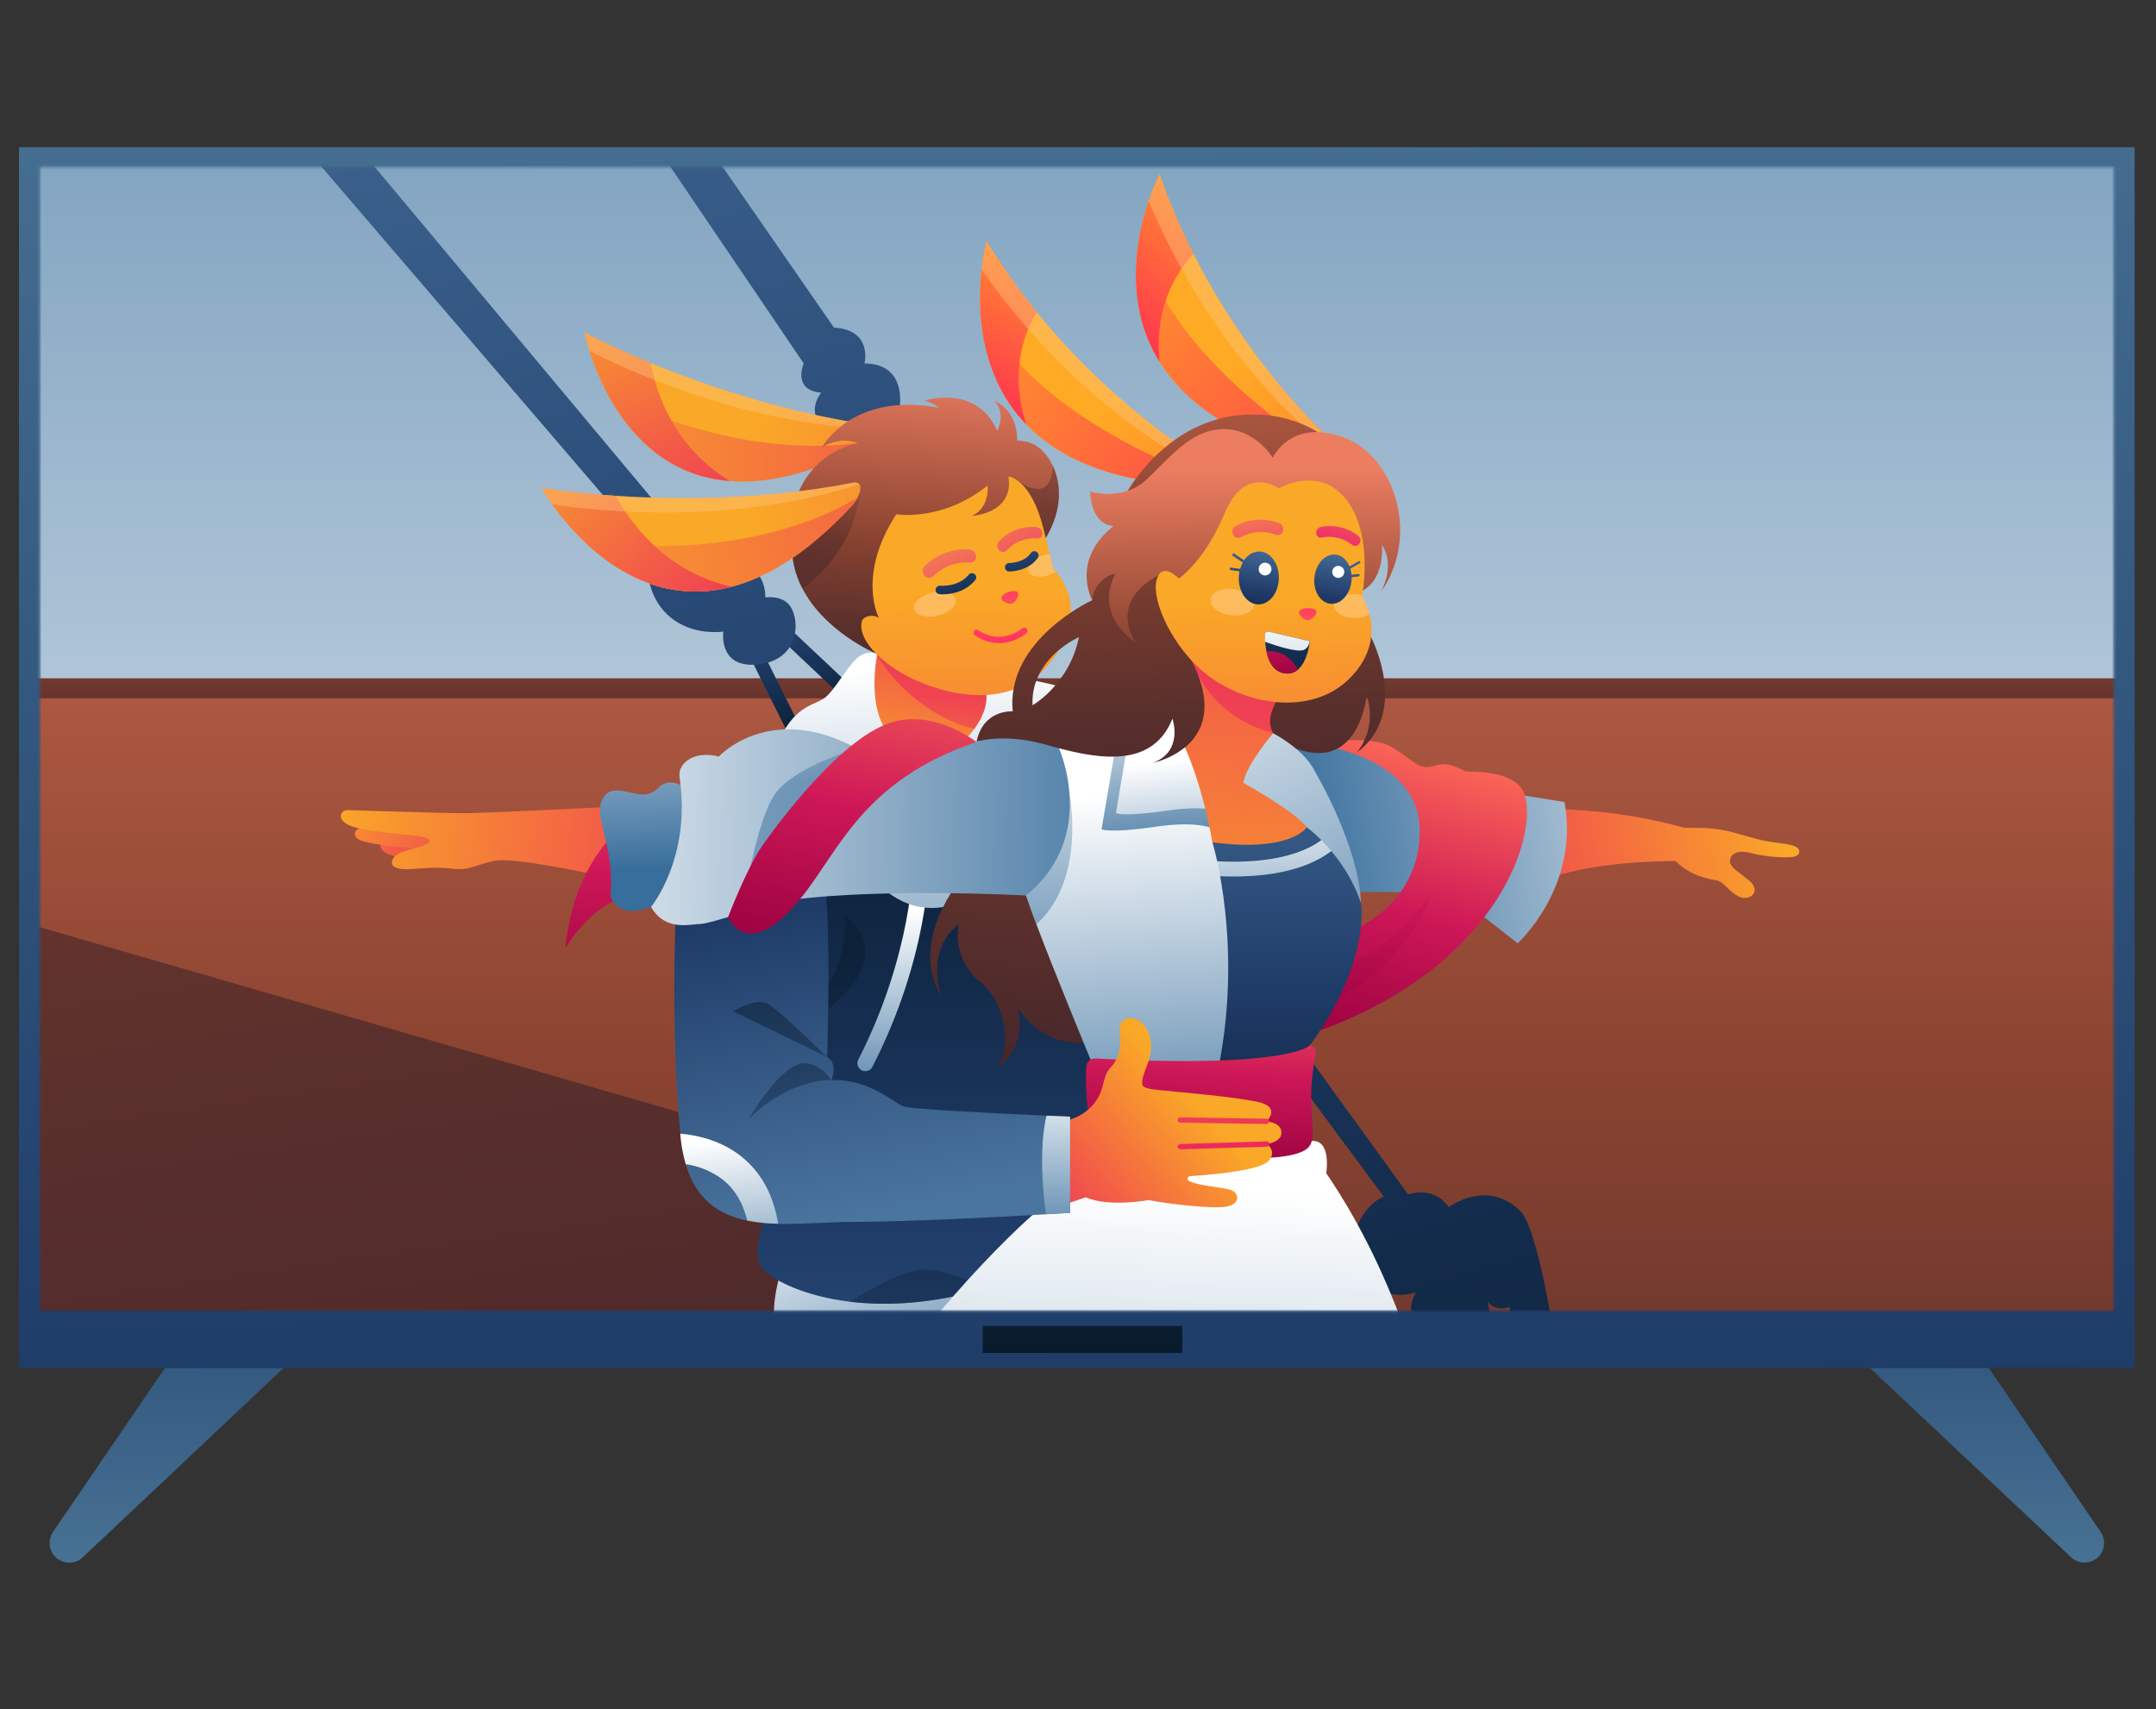 <svg width="908" height="720" viewBox="0 0 908 720" fill="none" xmlns="http://www.w3.org/2000/svg">
<rect x="0" y="0" width="908" height="720" fill="#333333" stroke="none"/>
<path d="M75.181 567.82L22.323 645.277C21.196 646.925 20.703 648.924 20.935 650.907C21.167 652.89 22.109 654.722 23.586 656.065C25.131 657.473 27.151 658.244 29.241 658.226C31.331 658.208 33.336 657.4 34.856 655.966L125.96 570.077L75.231 567.81L75.181 567.82Z" fill="url(#paint0_linear_16578_659)"/>
<path d="M831.829 567.82L884.687 645.277C885.809 646.916 886.304 648.903 886.081 650.877C885.858 652.85 884.933 654.678 883.473 656.025C881.929 657.433 879.909 658.205 877.819 658.186C875.729 658.168 873.723 657.36 872.203 655.926L781.02 570.077L831.749 567.81L831.829 567.82Z" fill="url(#paint1_linear_16578_659)"/>
<path d="M899 62H8V576.261H899V62Z" fill="url(#paint2_linear_16578_659)"/>
<mask id="mask0_16578_659" style="mask-type:luminance" maskUnits="userSpaceOnUse" x="16" y="70" width="875" height="483">
<path d="M890.227 70.421H16.793V552.128H890.227V70.421Z" fill="white"/>
</mask>
<g mask="url(#mask0_16578_659)">
<path d="M747.706 364.143C747.706 364.143 748.7 367.822 744.214 368.687C739.728 369.552 735.212 367.543 731.81 370.029L724.967 364.57V360.593L747.706 364.143Z" fill="url(#paint3_linear_16578_659)"/>
<path d="M727.68 364.51C727.68 364.51 729.53 363.118 735.638 364.113C741.745 365.107 759.918 367.961 756.059 360.662L751.215 356.953L728.734 354.965L723.373 359.936L727.68 364.51Z" fill="url(#paint4_linear_16578_659)"/>
<path d="M928.58 283.712H-12.682V698.78H928.58V283.712Z" fill="url(#paint5_linear_16578_659)"/>
<path d="M928.58 283.712H-12.682V294.142H928.58V283.712Z" fill="url(#paint6_linear_16578_659)"/>
<path d="M445.814 698.78H-12.682V382.03L434.455 511.461L445.814 698.78Z" fill="url(#paint7_linear_16578_659)"/>
<path d="M640.219 510.039C626.183 496.347 610.159 508.478 610.159 508.478C603.544 499.092 593.02 503.119 593.02 503.119L547.533 440.258L543.275 450.668L582.825 504.103C573.872 507.255 564.602 524.178 573.285 536.329C582.964 549.901 596.343 544.283 596.343 544.283C589.38 556.931 602.579 560.749 602.579 560.749L588.892 586.045L604.807 698.82H671.452C666.926 652.356 653.249 522.786 640.219 510.039ZM617.062 563.852C617.062 563.852 630.749 562.121 626.422 548.101C626.551 548.32 629.187 552.705 635.782 550.518L643.402 608.725L605.225 586.313L617.062 563.852Z" fill="url(#paint8_linear_16578_659)"/>
<path d="M928.58 4.727H-12.682V285.701H928.58V4.727Z" fill="url(#paint9_linear_16578_659)"/>
<path d="M318.738 269.587L313.557 272.167L337.383 319.978L342.564 317.398L318.738 269.587Z" fill="url(#paint10_linear_16578_659)"/>
<path d="M329.963 262.234L325.992 266.445L360.698 299.149L364.669 294.939L329.963 262.234Z" fill="url(#paint11_linear_16578_659)"/>
<path d="M318.562 279.944C302.359 281.196 304.636 266.023 304.636 266.023C304.636 266.023 291.785 268.121 281.957 259.689C269.563 249.08 272.726 230.456 272.726 230.456L108.074 38.354V10.812L274.189 209.556L314.404 238.093C322.949 241.881 322.302 251.645 322.302 251.645C322.302 251.645 330.439 250.303 333.483 256.478C337.382 264.512 334.776 278.701 318.562 279.944Z" fill="url(#paint12_linear_16578_659)"/>
<path d="M378.632 173.463L356.52 185.633C335.094 177.748 345.867 165.399 345.867 165.399C333.512 164.405 338.486 153.069 338.486 153.069L237.912 4.747H258.95L351.218 137.986C367.69 138.98 364.089 153.089 364.089 153.089C383.257 153.258 378.632 173.463 378.632 173.463Z" fill="url(#paint13_linear_16578_659)"/>
<path d="M307.372 202.616C322.542 203.799 341.282 199.921 364.359 187.801C365.529 187.181 366.618 186.42 367.601 185.534C369.491 183.813 370.585 181.884 370.108 180.562C369.849 179.866 369.113 179.349 367.84 179.17C330.26 173.85 296.461 162.147 274.09 152.94C256.722 145.781 246.238 140.133 246.238 140.133C246.77 142.698 247.434 145.233 248.228 147.73C251.48 158.12 259.169 176.952 274.786 189.66C284.036 197.26 295.427 201.789 307.372 202.616Z" fill="url(#paint14_linear_16578_659)"/>
<path d="M307.372 202.616C322.541 203.799 341.281 199.921 364.358 187.8C365.528 187.181 366.617 186.42 367.6 185.533C319.089 195.009 269.533 172.07 269.533 172.07L274.825 189.69C284.068 197.272 295.443 201.789 307.372 202.616Z" fill="url(#paint15_linear_16578_659)"/>
<path d="M307.372 202.615C281.908 187.223 275.542 161.61 274.09 152.969C256.722 145.81 246.238 140.162 246.238 140.162C246.77 142.727 247.434 145.263 248.228 147.759C253.261 163.738 268.748 199.632 307.372 202.615Z" fill="url(#paint16_linear_16578_659)"/>
<path opacity="0.4" d="M370.108 180.601C369.849 179.905 369.113 179.388 367.84 179.209C301.076 169.753 246.248 140.172 246.248 140.172C246.78 142.737 247.444 145.272 248.237 147.769C263.496 155.614 314.116 179.398 370.108 180.601Z" fill="#FDC982"/>
<path d="M438.385 229.751L437.251 230.496L368.835 275.241C368.835 275.241 347.459 266.242 338 247.986C334.936 242.222 333.398 235.77 333.534 229.244L334.876 218.535L336.279 207.428C338.424 202.18 341.832 197.542 346.202 193.927C350.571 190.312 355.766 187.832 361.325 186.707C361.325 186.707 354.472 183.276 346.117 188.487C346.117 188.487 358.759 164.832 395.463 171.772C393.698 170.264 391.574 169.237 389.296 168.789C389.296 168.789 411.18 161.53 419.973 181.397C419.973 181.397 424.091 173.999 418.54 168.749C418.839 168.859 428.487 172.289 428.378 185.653C430.26 185.574 432.139 185.873 433.904 186.532C435.669 187.192 437.284 188.198 438.653 189.491C440.668 191.449 442.295 193.77 443.448 196.332C447.178 204.376 447.685 216.477 438.385 229.751Z" fill="url(#paint17_linear_16578_659)"/>
<path opacity="0.5" d="M362.17 207.07C362.17 207.07 361.404 230.705 337.959 247.967C334.895 242.202 333.357 235.75 333.493 229.224L334.835 218.515L362.17 207.07Z" fill="url(#paint18_linear_16578_659)"/>
<path opacity="0.5" d="M438.385 229.751L437.251 230.496L427.234 201.621C427.234 201.621 442.573 214.249 443.448 196.312C447.178 204.375 447.685 216.476 438.385 229.751Z" fill="url(#paint19_linear_16578_659)"/>
<path d="M328.858 557.816C328.858 557.816 327.565 641.15 328.858 654.832L466.872 587.417L449.047 541.957L328.858 557.816Z" fill="url(#paint20_linear_16578_659)"/>
<path d="M328.787 535.711C328.787 535.711 323.286 553.331 327.633 560.42C331.98 567.51 372.733 573.008 406.383 568.892L424.477 526.325L328.787 535.711Z" fill="url(#paint21_linear_16578_659)"/>
<path d="M511.732 410.686L493.201 530.67L422.657 540.305C420.257 541.121 417.896 541.869 415.575 542.552C392.856 549.294 373.41 550.159 358.071 548.319C339.093 546.042 326.42 539.619 321.656 535.025C312.644 526.325 330.051 494.944 330.051 494.944L332.179 348.044L434.981 350.42L511.732 410.686Z" fill="url(#paint22_linear_16578_659)"/>
<path d="M364.428 451.195C363.898 451.199 363.376 451.072 362.906 450.827C362.515 450.627 362.168 450.352 361.884 450.018C361.6 449.684 361.385 449.297 361.251 448.879C361.117 448.462 361.067 448.022 361.103 447.585C361.14 447.148 361.262 446.723 361.464 446.333C384.292 401.817 384.551 363.715 384.551 363.327C384.553 362.442 384.906 361.594 385.532 360.968C386.159 360.342 387.007 359.989 387.893 359.986C388.332 359.986 388.766 360.073 389.172 360.241C389.577 360.409 389.946 360.655 390.256 360.965C390.566 361.275 390.813 361.643 390.98 362.049C391.148 362.454 391.235 362.888 391.235 363.327C391.235 364.948 390.966 403.448 367.412 449.385C367.129 449.932 366.7 450.39 366.174 450.709C365.648 451.028 365.044 451.196 364.428 451.195Z" fill="url(#paint23_linear_16578_659)"/>
<path opacity="0.5" d="M355.853 385.57C355.853 385.57 357.554 407.445 343.758 421.197V428.406C343.758 428.406 380.671 406.123 355.853 385.57Z" fill="url(#paint24_linear_16578_659)"/>
<path opacity="0.5" d="M415.576 542.553C392.857 549.294 373.41 550.159 358.072 548.32C364.707 544.034 381.865 533.713 391.514 534.807C399.76 535.712 409.926 539.958 415.576 542.553Z" fill="url(#paint25_linear_16578_659)"/>
<path d="M432.058 336.848L441.836 317.389L461.73 294.112C461.73 294.112 432.078 282.588 414.104 285.67L368.835 275.2C368.835 275.2 364.528 273.44 360.062 278.084C355.596 282.727 351.458 290.692 347.479 293.844C343.501 296.996 335.543 296.668 328.58 310.747L355.795 330.822L368.855 370.973C368.855 370.973 381.498 387.668 402.377 380.797L424.26 376.82L432.058 336.848Z" fill="url(#paint26_linear_16578_659)"/>
<path d="M410.333 307.019C408.976 308.878 407.447 310.606 405.768 312.18L378.383 313.423C365.91 304.325 367.949 284.081 369.332 276.056C369.332 275.808 369.421 275.579 369.461 275.35C369.759 273.67 370.018 272.686 370.018 272.686L382.024 276.961L414.521 288.555C417.177 295.465 413.655 302.426 410.333 307.019Z" fill="url(#paint27_linear_16578_659)"/>
<path opacity="0.5" d="M410.333 307.019C405.668 305.955 384.471 299.969 369.331 276.056L368.834 275.271L369.461 275.35L382.024 276.961L414.52 288.554C417.176 295.465 413.655 302.425 410.333 307.019Z" fill="url(#paint28_linear_16578_659)"/>
<path d="M440.891 280.69C422.33 302.207 389.515 290.166 377.081 281.883C360.4 270.756 361.932 261.698 363.852 260.396C364.769 259.759 365.854 259.406 366.97 259.383C368.087 259.36 369.186 259.668 370.128 260.266C370.128 260.266 360.669 242.498 377.459 216.636C377.459 216.636 396.806 219.867 415.934 204.515C415.934 204.515 417.038 213.772 409.339 217.292C409.339 217.292 427.154 216.407 424.697 200.717C424.697 200.717 434.177 201.373 439.459 222.751C440.622 227.464 441.448 230.855 442.075 233.311L443.646 239.654C443.996 239.998 444.328 240.36 444.641 240.738C448.242 244.785 458.815 259.889 440.891 280.69Z" fill="url(#paint29_linear_16578_659)"/>
<path opacity="0.6" d="M394.906 259.292C390.092 260.445 385.656 259.292 384.959 256.597C384.263 253.903 387.675 250.87 392.489 249.717C397.304 248.563 401.74 249.776 402.436 252.421C403.132 255.066 399.731 258.108 394.906 259.292Z" fill="#FFCA83"/>
<path opacity="0.6" d="M444.68 240.738C443.843 241.283 442.949 241.736 442.014 242.09C437.986 243.612 434.057 243.085 433.171 240.847C432.286 238.61 434.882 235.607 438.911 234.086C439.929 233.697 440.991 233.436 442.074 233.311L443.646 239.654C444.009 239.997 444.355 240.359 444.68 240.738Z" fill="#FFCA83"/>
<path d="M396.965 250.343C396.52 250.346 396.075 250.326 395.632 250.283C395.397 250.258 395.169 250.187 394.961 250.073C394.754 249.96 394.571 249.806 394.424 249.621C394.277 249.435 394.168 249.223 394.104 248.995C394.04 248.767 394.022 248.529 394.051 248.294C394.075 248.059 394.147 247.831 394.26 247.624C394.374 247.417 394.528 247.234 394.713 247.087C394.899 246.94 395.111 246.831 395.339 246.767C395.567 246.702 395.805 246.685 396.04 246.714C396.159 246.714 403.6 247.38 407.976 242.09C408.124 241.908 408.306 241.757 408.512 241.646C408.718 241.535 408.945 241.465 409.178 241.442C409.411 241.419 409.646 241.442 409.87 241.511C410.094 241.579 410.303 241.692 410.483 241.841C410.665 241.989 410.816 242.171 410.927 242.377C411.039 242.583 411.108 242.809 411.131 243.042C411.154 243.275 411.131 243.511 411.062 243.735C410.994 243.959 410.881 244.167 410.732 244.347C406.275 249.726 399.76 250.343 396.965 250.343Z" fill="url(#paint30_linear_16578_659)"/>
<path d="M424.985 240.718C424.752 240.717 424.52 240.669 424.305 240.579C424.089 240.488 423.894 240.356 423.729 240.189C423.565 240.023 423.435 239.826 423.347 239.61C423.258 239.394 423.214 239.162 423.215 238.928C423.216 238.694 423.264 238.463 423.354 238.248C423.445 238.032 423.577 237.837 423.743 237.672C423.91 237.508 424.107 237.378 424.323 237.29C424.54 237.202 424.772 237.157 425.005 237.158C425.095 237.158 431.332 237.158 434.127 232.942C434.39 232.551 434.797 232.28 435.259 232.189C435.722 232.098 436.202 232.193 436.594 232.455C436.985 232.72 437.257 233.129 437.348 233.593C437.439 234.057 437.343 234.538 437.081 234.931C433.251 240.608 425.592 240.718 424.985 240.718Z" fill="url(#paint31_linear_16578_659)"/>
<path d="M409.816 236.691C409.409 236.912 408.944 237.006 408.483 236.959C405.677 236.732 402.855 237.119 400.214 238.094C397.574 239.07 395.178 240.61 393.195 242.607C392.96 242.861 392.675 243.063 392.359 243.202C392.042 243.34 391.7 243.411 391.354 243.411C391.009 243.411 390.667 243.34 390.35 243.202C390.034 243.063 389.749 242.861 389.514 242.607C388.984 242.112 388.658 241.436 388.601 240.713C388.544 239.99 388.76 239.272 389.206 238.699C391.665 236.14 394.667 234.164 397.991 232.916C401.315 231.669 404.876 231.182 408.413 231.491C409.145 231.574 409.82 231.925 410.308 232.475C410.797 233.026 411.064 233.738 411.059 234.474C411.07 234.921 410.96 235.362 410.741 235.752C410.523 236.142 410.203 236.467 409.816 236.691Z" fill="url(#paint32_linear_16578_659)"/>
<path d="M437.976 226.569C437.632 226.766 437.235 226.85 436.842 226.808C434.463 226.598 432.068 226.937 429.842 227.799C427.615 228.661 425.617 230.023 424 231.779C423.803 232.002 423.561 232.18 423.29 232.302C423.019 232.424 422.726 232.487 422.429 232.487C422.131 232.487 421.838 232.424 421.567 232.302C421.296 232.18 421.054 232.002 420.857 231.779C420.384 231.355 420.08 230.773 420.004 230.143C419.927 229.512 420.082 228.874 420.439 228.349C422.438 226.096 424.942 224.348 427.746 223.249C430.55 222.15 433.575 221.73 436.573 222.025C437.212 222.121 437.797 222.435 438.231 222.913C438.664 223.392 438.918 224.005 438.95 224.65C438.975 225.028 438.898 225.406 438.727 225.743C438.555 226.081 438.296 226.366 437.976 226.569Z" fill="url(#paint33_linear_16578_659)"/>
<path d="M427.461 253.327C427.122 253.771 426.649 254.096 426.112 254.253C425.576 254.411 425.003 254.392 424.477 254.201C423.194 253.714 421.692 252.919 421.781 251.855C421.901 249.677 427.63 248.166 428.495 249.389C429.361 250.612 428.346 252.163 427.461 253.327Z" fill="url(#paint34_linear_16578_659)"/>
<path d="M420.778 270.886C417.067 270.86 413.455 269.682 410.443 267.515C410.17 267.29 409.997 266.966 409.962 266.614C409.926 266.262 410.031 265.911 410.254 265.636C410.479 265.364 410.802 265.191 411.153 265.153C411.505 265.116 411.857 265.218 412.134 265.437C412.472 265.715 420.658 272.119 430.625 264.602C430.766 264.496 430.925 264.419 431.095 264.376C431.265 264.332 431.442 264.323 431.616 264.348C431.79 264.372 431.957 264.431 432.108 264.521C432.259 264.611 432.39 264.73 432.495 264.87C432.601 265.01 432.679 265.169 432.723 265.338C432.768 265.508 432.778 265.685 432.754 265.858C432.73 266.032 432.672 266.199 432.583 266.351C432.494 266.502 432.377 266.634 432.237 266.739C428.984 269.356 424.952 270.814 420.778 270.886Z" fill="url(#paint35_linear_16578_659)"/>
<path d="M655.009 340.825C673.14 341.149 691.162 343.714 708.663 348.461C711.17 349.148 718.67 347.915 727.9 350.132C735.331 351.912 740.185 354 747.904 354.905C754.697 355.7 756.528 356.436 757.423 357.619C758.318 358.802 757.821 360.94 753.802 361.089C748.207 361.261 742.615 360.646 737.191 359.26C728.676 357.182 727.841 362.531 728.994 364.301C730.357 366.389 731.561 366.687 736.763 371.003C741.965 375.318 736.982 379.952 732.247 377.595C727.512 375.239 726.368 371.371 722.459 370.724C720.251 370.357 711.766 369.064 705.669 362.67C705.669 362.67 666.557 362.382 648.414 371.888L655.009 340.825Z" fill="url(#paint36_linear_16578_659)"/>
<path d="M564.062 375.776H611.679L639.172 397.333C639.172 397.333 665.442 373.469 658.877 337.823L630.17 333.2L592.222 324.917L577.58 315.67L559.895 312.408L536.748 314.308L564.062 375.776Z" fill="url(#paint37_linear_16578_659)"/>
<path d="M559.896 312.428C559.896 312.428 577.671 310.092 585.42 314.327C593.169 318.563 596.362 323.276 601.057 323.107C605.752 322.938 606.896 319.607 616.972 324.847C618.156 325.464 633.444 323.783 640.268 331.43C650.215 342.606 636.916 406.003 552.734 435.177L570.062 391.576C570.062 391.576 597.914 381.006 597.914 349.954C597.914 319.756 558.016 314.327 558.016 314.327L559.896 312.428Z" fill="url(#paint38_linear_16578_659)"/>
<path style="mix-blend-mode:multiply" opacity="0.5" d="M562.184 408.23C562.184 408.23 585.51 401.886 603.056 375.775C603.056 375.775 596.71 403.199 558.822 423.344L562.184 408.23Z" fill="url(#paint39_linear_16578_659)"/>
<path d="M577.423 268.38C577.423 268.38 594.163 300.327 571.285 317.101C571.285 317.101 580.297 307.586 575.572 292.761C575.572 292.761 572.429 327.562 543.086 314.148C513.742 300.735 532.144 286.785 532.144 286.785L577.423 268.38Z" fill="url(#paint40_linear_16578_659)"/>
<path d="M550.355 442.077L528.94 455.003L495.617 450.678L508.409 368.826L509.404 362.631L510.617 354.836L554.911 339.752L560.879 350.003L564.132 355.631L566.31 359.41L573.194 380.29C573.194 380.29 577.54 405.805 550.355 442.077Z" fill="url(#paint41_linear_16578_659)"/>
<path d="M564.063 355.582C555.509 363.984 541.593 368.617 523.072 369.144C521.828 369.144 520.605 369.194 519.401 369.194C515.552 369.194 511.842 369.035 508.46 368.776C501.679 368.296 494.937 367.369 488.277 366.002L489.63 359.907C496.166 361.232 502.781 362.125 509.435 362.581C513.965 362.921 518.51 363.03 523.052 362.91C535.983 362.532 551.958 359.827 560.85 349.983L564.063 355.582Z" fill="url(#paint42_linear_16578_659)"/>
<path d="M536.232 308.878H523.649L511.713 337.196L550.347 348.432C550.347 348.432 566.391 360.095 573.116 380.25C573.116 380.25 573.872 359.916 552.933 323.425C548.119 315.033 536.232 308.878 536.232 308.878Z" fill="url(#paint43_linear_16578_659)"/>
<path d="M405.5 369.193C405.5 369.193 381.945 396.149 396.547 419.904C396.547 419.904 389.226 400.753 403.669 389.358C403.669 389.358 400.685 403.487 412.373 413.222C426.299 424.835 424.658 444.951 419.545 450.071C419.545 450.071 432.595 442.952 428.756 424.477C428.756 424.477 438.583 442.902 461.7 438.806L457.304 351.306L405.5 369.193Z" fill="url(#paint44_linear_16578_659)"/>
<path d="M510.597 354.747C510.597 354.747 524.165 398.497 512.587 452.598L459.281 446.274C459.281 446.274 444.828 411.473 436.462 389.299C434.652 384.507 433.13 380.291 432.096 377.149L435.02 350.382L439.785 306.632L498.134 297.007L520.017 350.611L510.597 354.747Z" fill="url(#paint45_linear_16578_659)"/>
<path d="M615.411 696.792L614.794 698.78H309.422C299.266 680.206 294.939 666.465 294.939 666.465C294.939 666.465 308.368 655.726 328.272 634.547C342.654 619.191 356.189 603.062 368.816 586.234C373.06 580.586 377.168 575.283 381.14 570.324C387.615 562.181 393.693 554.922 399.263 548.519L401.362 546.123C403.501 543.687 405.58 541.37 407.559 539.162C411.836 534.459 415.725 530.353 419.177 526.833C426.707 519.137 432.108 514.195 434.863 511.759C436.216 510.576 436.923 509.999 436.923 509.999L439.907 506.688L446.959 498.793L450.669 494.637L460.477 483.699L463.799 479.971L500.981 480.239L537.526 480.498L552.447 480.607C560.852 479.991 558.554 494.18 558.554 494.18C617.888 581.391 615.411 696.792 615.411 696.792Z" fill="url(#paint46_linear_16578_659)"/>
<path d="M457.513 449.266C457.115 454.765 457.095 466.756 461.074 486.772L527.719 487.707C527.719 487.707 548.478 488.601 551.84 482.218C554.754 476.68 550.139 467.492 553.442 447.655C554.118 443.678 555.202 441.471 551.78 440.208C551.78 440.208 544.32 450.151 461.422 445.856C460.452 445.793 459.496 446.116 458.764 446.755C458.032 447.394 457.582 448.297 457.513 449.266Z" fill="url(#paint47_linear_16578_659)"/>
<path d="M447.724 472.334C447.724 472.334 456.03 471.131 460.934 464.618C465.837 458.105 463.858 453.591 467.896 449.435C471.935 445.278 472.144 439.442 471.577 434.351C471.01 429.26 475.446 427.749 479.216 429.628C482.986 431.507 487.044 438.686 483.274 448.212C479.504 457.737 480.917 457.737 484.03 458.582C487.144 459.427 514.359 461.128 529.03 463.982C540.171 466.149 533.338 472.334 533.338 472.334C533.338 472.334 539.714 472.712 539.674 477.116C539.674 481.094 533.527 481.889 533.527 481.889C533.527 481.889 538.152 484.872 534.093 489.167C530.035 493.463 505.635 495.133 501.209 495.412C500.939 495.423 500.681 495.529 500.481 495.711C500.281 495.893 500.152 496.139 500.115 496.406C500.055 496.814 500.214 497.271 500.97 497.579C507.505 500.254 518.079 499.896 520.118 502.292C522.157 504.689 520.775 507.264 517.064 508.129C511.763 509.422 491.829 507.135 483.841 505.504C483.841 505.504 466.593 508.616 457.323 504.311L446.689 507.91L447.724 472.334Z" fill="url(#paint48_linear_16578_659)"/>
<path d="M450.678 470.366V510.855C450.678 510.855 446.809 511.113 440.483 511.481C422.479 512.545 384.521 514.593 358.917 514.683C348.702 514.683 337.83 515.757 327.694 515.488C323.326 515.422 318.972 514.973 314.683 514.146C302.836 511.71 293.218 505.426 288.771 490.401C287.608 486.346 286.845 482.186 286.493 477.982C286.493 477.833 286.493 477.674 286.493 477.525C282.236 430.723 284.703 382.518 284.703 382.518L330.459 336.441L346.484 365.624C350.462 383.84 348.354 445.23 348.354 445.23C353.118 448.083 350.164 454.974 350.164 454.974C366.079 454.298 376.215 464.509 380.651 466.08C383.994 467.254 422.26 469.113 440.791 469.948C446.799 470.207 450.678 470.366 450.678 470.366Z" fill="url(#paint49_linear_16578_659)"/>
<path opacity="0.5" d="M350.115 454.954C350.115 454.954 333.284 453.781 315.221 471.38C315.221 471.38 328.49 448.64 338.099 447.914C345.42 447.357 350.115 454.954 350.115 454.954Z" fill="url(#paint50_linear_16578_659)"/>
<path opacity="0.5" d="M348.324 445.23L308.805 425.99C308.805 425.99 318.652 419.745 323.795 423.007C328.937 426.268 348.324 445.23 348.324 445.23Z" fill="url(#paint51_linear_16578_659)"/>
<path d="M327.724 515.468C323.356 515.402 319.002 514.953 314.713 514.126C312.943 506.798 309.571 501.09 304.647 497.083C300.036 493.513 294.575 491.204 288.801 490.381C287.638 486.326 286.875 482.166 286.523 477.962C286.523 477.813 286.523 477.654 286.523 477.505C294.6 478.261 304.319 480.727 312.475 487.339C320.632 493.951 325.724 503.377 327.724 515.468Z" fill="url(#paint52_linear_16578_659)"/>
<path d="M450.678 470.365V510.853C450.678 510.853 446.809 511.112 440.483 511.48C437.409 488.054 439.488 475.018 440.741 469.947C446.799 470.206 450.678 470.365 450.678 470.365Z" fill="url(#paint53_linear_16578_659)"/>
<path opacity="0.5" d="M436.423 389.339C434.613 384.546 433.091 380.33 432.057 377.188L434.981 350.421L450.379 334.064C450.379 334.064 457.74 370.367 436.423 389.339Z" fill="url(#paint54_linear_16578_659)"/>
<path d="M160.674 354.101C160.674 354.101 157.004 360.007 170.064 361.15L183.781 359.36L180.151 354.101H160.674Z" fill="url(#paint55_linear_16578_659)"/>
<path d="M152.369 348.432C152.369 348.432 147.395 349.973 150.379 353.095C153.781 356.635 185.512 357.968 185.512 357.968L187.402 351.206L180.101 345.837L152.369 348.432Z" fill="url(#paint56_linear_16578_659)"/>
<path d="M257.498 339.831C257.498 339.831 204.272 342.546 195.429 342.546C187.471 342.546 153.313 341.452 146.34 341.233C145.772 341.2 145.209 341.347 144.728 341.652C144.248 341.957 143.876 342.406 143.665 342.933C143.267 344.007 143.495 345.489 146.042 347.11C151.115 350.351 171.546 351.315 176.878 352.27C182.597 353.264 181.851 355.014 177.295 356.516C172.74 358.017 165.906 358.902 165.14 362.671C164.603 365.315 167.398 366.399 173.098 366.071C178.797 365.743 183.164 365.077 190.405 365.912C197.647 366.747 199.228 364.669 207.723 362.671C216.218 360.672 251.937 368.736 251.937 368.736L265.246 357.798L257.498 339.831Z" fill="url(#paint57_linear_16578_659)"/>
<path d="M257.518 352.459C257.518 352.459 241.016 367.811 238.082 399.5C238.082 399.5 245.92 385.45 259.647 378.759L264.541 355.074L257.518 352.459Z" fill="url(#paint58_linear_16578_659)"/>
<path d="M288.543 331.877C288.543 331.877 282.336 326.687 277.193 331.877C272.707 336.401 267.972 334.224 264.68 333.627C260.363 332.832 255.23 331.44 253.042 338.42C250.854 345.4 258.861 357.908 257.12 377.536C257.12 377.536 259.846 387.708 274.189 381.971L292.76 373.34L288.543 331.877Z" fill="url(#paint59_linear_16578_659)"/>
<path d="M445.655 314.328C445.655 314.328 463.142 352.112 432.058 377.198C432.058 377.198 364.558 373.44 325.227 380.251C325.227 380.251 299.107 389.2 294.909 389.2C290.711 389.2 280.197 392.501 274.189 382.001C274.189 382.001 291.288 361.289 286.205 327.373C285.3 321.407 292.502 315.978 302.717 318.673C302.717 318.673 325.834 293.467 365.155 317.778L411.259 312.548L425.433 307.198L445.655 314.328Z" fill="url(#paint60_linear_16578_659)"/>
<path opacity="0.5" d="M354.63 317.43C354.63 317.43 332.369 324.658 325.784 335.327C319.199 345.996 314.395 373.35 314.395 373.35L360.051 323.316L354.63 317.43Z" fill="url(#paint61_linear_16578_659)"/>
<path d="M511.574 349.317C511.574 349.317 505.486 345.479 486.567 348.243C467.648 351.008 463.918 349.347 463.918 349.347L472.313 299.82L513.892 289.827L511.574 349.317Z" fill="url(#paint62_linear_16578_659)"/>
<path d="M515.432 342.436C515.432 342.436 509.633 338.777 491.56 341.442C473.486 344.107 469.965 342.496 469.965 342.496L477.922 295.266L517.571 285.74L515.432 342.436Z" fill="url(#paint63_linear_16578_659)"/>
<path d="M550.356 348.432C550.356 348.432 543.901 359.17 510.568 354.785C510.568 354.785 506.948 331.3 497.637 311.682L496.434 280.222L496.275 275.856L495.568 257.481L516.407 274.842L538.688 293.416C538.688 293.416 532.113 302.425 536.182 308.878C536.182 308.878 525.031 321.744 523.599 329.759C523.649 329.749 545.452 341.819 550.356 348.432Z" fill="url(#paint64_linear_16578_659)"/>
<path opacity="0.5" d="M536.232 308.879C512.001 302.336 504.342 283.772 504.342 283.772L496.484 280.223L494.146 279.169L496.325 275.857L499.667 270.767L516.458 274.843L538.739 293.417C538.739 293.417 532.164 302.426 536.232 308.879Z" fill="url(#paint65_linear_16578_659)"/>
<path d="M415.516 101.633C414.532 105.555 413.83 109.542 413.417 113.565C412.094 125.188 411.945 143.633 419.972 160.884C423.005 167.493 427.132 173.544 432.177 178.782C445.108 192.175 466.176 202.516 500.035 204.525C502.679 204.694 505.333 204.476 507.913 203.879C509.023 203.632 510.103 203.268 511.136 202.795C512.113 202.432 512.923 201.725 513.414 200.806C513.832 199.762 513.364 198.4 511.425 196.739C511.425 196.739 472.452 175.69 436.643 131.582C428.944 122.079 421.886 112.073 415.516 101.633Z" fill="url(#paint66_linear_16578_659)"/>
<path d="M423.184 146.009L419.941 160.854C429.888 182.152 452.14 201.621 500.015 204.465C502.658 204.633 505.312 204.415 507.893 203.818C509.002 203.571 510.082 203.208 511.115 202.735C498.025 198.181 449.146 179.438 423.184 146.009Z" fill="url(#paint67_linear_16578_659)"/>
<path d="M415.505 101.623C415.505 101.623 406.921 132.795 419.971 160.865C423.007 167.475 427.136 173.526 432.186 178.762C424.398 154.223 432.932 137.329 436.652 131.532C428.952 122.039 421.887 112.048 415.505 101.623Z" fill="url(#paint68_linear_16578_659)"/>
<path opacity="0.4" d="M415.505 101.623C414.53 105.546 413.832 109.534 413.416 113.555C456.357 174.934 505.863 197.545 513.423 200.737C513.841 199.683 513.363 198.33 511.433 196.67C511.433 196.67 472.461 175.61 436.642 131.512C428.946 122.025 421.884 112.041 415.505 101.623Z" fill="#FDC982"/>
<path d="M488.337 73.435C486.551 77.051 485.022 80.789 483.761 84.621C480.011 95.697 475.953 113.694 480.141 132.248C481.714 139.339 484.468 146.115 488.287 152.294C498.085 168.123 516.487 182.69 549.153 191.828C551.7 192.54 554.337 192.875 556.981 192.822C558.118 192.819 559.252 192.696 560.363 192.454C561.402 192.295 562.347 191.761 563.019 190.953C563.655 190.018 563.476 188.587 561.945 186.558C561.945 186.558 528.324 157.723 502.671 107.013C497.156 96.149 492.368 84.931 488.337 73.435Z" fill="url(#paint69_linear_16578_659)"/>
<path d="M486.427 118.427L480.141 132.268C485.303 155.137 503.019 178.931 549.163 191.847C551.709 192.56 554.347 192.895 556.991 192.841C558.125 192.839 559.255 192.715 560.363 192.474C548.516 185.265 504.72 156.589 486.427 118.427Z" fill="url(#paint70_linear_16578_659)"/>
<path d="M488.338 73.424C488.338 73.424 473.328 102.07 480.141 132.267C481.722 139.356 484.475 146.131 488.288 152.313C485.881 126.669 497.807 111.963 502.671 107.091C497.15 96.2 492.362 84.952 488.338 73.424Z" fill="url(#paint71_linear_16578_659)"/>
<path opacity="0.4" d="M488.337 73.424C486.55 77.043 485.021 80.785 483.762 84.62C512.727 153.705 556.315 186.279 563.029 191.012C563.656 190.077 563.487 188.645 561.955 186.617C561.955 186.617 528.324 157.782 502.671 107.071C497.151 96.186 492.363 84.945 488.337 73.424Z" fill="#FDC982"/>
<path d="M563.04 188.407C560.562 185.98 557.827 183.829 554.884 181.993C552.602 180.574 550.203 179.353 547.712 178.344C543.806 176.76 539.715 175.677 535.537 175.123C532.899 174.767 530.241 174.591 527.579 174.596C522.675 174.587 517.792 175.229 513.057 176.505C506.302 178.376 499.945 181.463 494.297 185.613C493.014 186.537 491.81 187.492 490.656 188.466C489.065 189.789 487.602 191.141 486.24 192.444C483.35 195.318 480.689 198.413 478.282 201.701C476.85 203.69 475.746 205.38 474.97 206.673C474.035 208.224 473.567 209.148 473.567 209.148L474.88 225.694L459.532 241.603L459.99 252.809C456.883 254.314 453.891 256.046 451.037 257.989C443.488 263.04 433.232 271.691 428.677 283.633C428.438 284.249 428.219 284.876 428.02 285.512C427.507 287.102 427.108 288.727 426.826 290.374C426.308 293.432 426.201 296.545 426.508 299.631C426.508 299.631 414.104 298.637 411.279 312.418C411.687 312.289 422.33 308.878 439.011 313.283L439.917 313.522L444.124 314.675L446.054 315.192C453.305 317.091 461.462 318.861 469.091 318.712C470.773 318.688 472.451 318.552 474.114 318.305C482.52 317.062 489.791 312.756 493.77 302.723C493.77 302.723 498.624 316.475 485.494 321.337C490.475 320.193 495.133 317.939 499.121 314.745C500.769 313.387 502.225 311.811 503.448 310.062C506.512 305.657 508.262 299.631 506.671 291.478C506.482 290.484 506.243 289.489 505.945 288.495C505.5 286.898 504.972 285.324 504.363 283.782C504.358 283.766 504.358 283.748 504.363 283.732C503.654 281.956 502.805 280.096 501.817 278.154C500.981 276.523 500.036 274.823 498.982 273.073L500.673 271.015L505.248 265.476L512.311 256.896L519.164 248.583L519.552 248.116L521.86 245.312L532.324 232.624L538.292 225.415L540.51 222.731L541.416 221.637L562.493 205.976L571.356 199.394C569.212 195.297 566.402 191.584 563.04 188.407ZM445.964 273.789C448.533 271.633 451.368 269.815 454.399 268.38C453.301 273.841 451.182 279.046 448.153 283.722C447.021 285.463 445.771 287.124 444.413 288.694C441.689 291.971 438.466 294.799 434.864 297.076C434.675 293.626 435.182 290.174 436.356 286.924C436.707 285.946 437.123 284.993 437.599 284.07C437.642 283.962 437.695 283.859 437.758 283.762C439.803 279.926 442.593 276.535 445.964 273.789Z" fill="url(#paint72_linear_16578_659)"/>
<path d="M487.8 242.438C487.8 242.438 466.702 251.964 478.37 270.766C478.37 270.766 460.336 259.729 469.816 241.543C467.185 242.144 464.815 243.57 463.052 245.613C461.289 247.656 460.226 250.209 460.018 252.898C460.018 252.898 450.638 236.134 469.02 221.528C469.02 221.528 459.869 221.965 459.073 207.04C459.073 207.04 472.571 211.286 482.419 202.377C492.266 193.468 501.636 180.204 516.378 180.771C529.1 181.248 536.033 192.802 536.033 192.802C536.033 192.802 543.523 176.206 565.555 184.131C587.588 192.056 598.012 225.763 581.709 249.14C581.709 249.14 587.876 238.202 581.998 229.502C581.998 229.502 583.768 246.236 570.837 250.055L494.186 247.857L487.8 242.438Z" fill="url(#paint73_linear_16578_659)"/>
<path d="M568.004 286.138C552.019 301.659 524.356 297.175 507.576 283.632C493.889 272.586 484.956 253.216 487.055 244.566C489.154 235.915 496.465 243.701 496.465 243.701C496.465 243.701 507.257 236.601 515.832 216.019C524.406 195.436 538.571 205.728 538.571 205.728C547.135 200.865 556.366 202.068 560.653 204.733C578.886 216.247 574.469 246.276 573.693 250.79L573.584 251.357C574.993 253.624 576.04 256.096 576.687 258.685C578.458 265.416 578.547 275.877 568.004 286.138Z" fill="url(#paint74_linear_16578_659)"/>
<path d="M411.257 312.508C411.257 312.508 394.805 299.582 377.268 303.748C355.315 309.018 327.623 346.961 321.217 355.96C314.811 364.958 306.635 386.257 306.635 386.257C306.635 386.257 314.751 406.143 337.072 378.58C353.744 358.028 363.094 328.974 411.257 312.508Z" fill="url(#paint75_linear_16578_659)"/>
<path opacity="0.6" d="M518.477 259.153C513.414 258.576 509.525 255.643 509.834 252.59C510.142 249.537 514.469 247.529 519.532 248.106C524.595 248.682 528.484 251.616 528.186 254.668C527.887 257.721 523.55 259.719 518.477 259.153Z" fill="#FFCA83"/>
<path d="M519.084 233.351C519.165 233.231 519.29 233.148 519.432 233.121C519.573 233.093 519.72 233.122 519.84 233.202L523.958 235.996C524.641 234.886 525.592 233.966 526.724 233.32C527.855 232.674 529.131 232.322 530.434 232.297C535.089 232.416 538.74 237.497 538.58 243.652C538.421 249.807 534.522 254.699 529.867 254.589C525.212 254.48 521.571 249.389 521.72 243.244C521.741 242.372 521.841 241.503 522.019 240.649L518.358 240.132C518.306 240.142 518.252 240.142 518.199 240.132C518.095 240.081 518.01 239.999 517.954 239.898C517.899 239.796 517.877 239.68 517.891 239.565C517.9 239.494 517.924 239.425 517.961 239.363C517.997 239.301 518.045 239.247 518.102 239.204C518.159 239.161 518.225 239.129 518.294 239.11C518.364 239.092 518.436 239.088 518.507 239.098L522.287 239.625C522.547 238.699 522.918 237.807 523.391 236.97L519.224 234.156C519.158 234.115 519.102 234.061 519.059 233.997C519.015 233.933 518.986 233.861 518.973 233.785C518.96 233.709 518.963 233.631 518.982 233.556C519.001 233.481 519.036 233.411 519.084 233.351Z" fill="url(#paint76_linear_16578_659)"/>
<path d="M532.93 242.388C533.643 242.347 534.311 242.025 534.787 241.491C535.263 240.958 535.507 240.258 535.466 239.544C535.425 238.834 535.103 238.169 534.572 237.695C534.04 237.222 533.342 236.978 532.631 237.019C532.278 237.037 531.932 237.124 531.612 237.277C531.293 237.429 531.007 237.643 530.772 237.907C530.536 238.17 530.354 238.478 530.238 238.812C530.122 239.146 530.073 239.5 530.095 239.853C530.136 240.564 530.457 241.23 530.989 241.706C531.52 242.181 532.218 242.426 532.93 242.388Z" fill="white"/>
<path opacity="0.6" d="M576.686 258.685C574.634 259.962 572.22 260.535 569.813 260.316C565.177 260.037 561.596 257.552 561.855 254.777C562.114 252.003 565.993 249.965 570.628 250.243C571.68 250.305 572.722 250.489 573.732 250.79L573.622 251.357C575.017 253.626 576.051 256.098 576.686 258.685Z" fill="#FFCA83"/>
<path d="M562.532 233.618C565.118 233.916 567.217 235.845 568.351 238.59L572.171 236.392C572.228 236.358 572.292 236.336 572.358 236.326C572.424 236.317 572.491 236.321 572.556 236.337C572.621 236.354 572.682 236.383 572.735 236.423C572.788 236.464 572.833 236.514 572.867 236.571C572.932 236.689 572.949 236.828 572.914 236.958C572.879 237.088 572.794 237.199 572.678 237.267L568.699 239.554C568.954 240.386 569.121 241.243 569.197 242.11L572.061 241.791C572.194 241.777 572.328 241.817 572.432 241.901C572.536 241.984 572.603 242.106 572.618 242.239C572.627 242.305 572.621 242.372 572.603 242.436C572.585 242.501 572.554 242.56 572.512 242.612C572.471 242.664 572.419 242.707 572.36 242.739C572.302 242.77 572.237 242.79 572.171 242.796L569.246 243.124C569.259 243.708 569.232 244.293 569.167 244.874C568.51 250.571 564.492 254.817 560.214 254.3C555.937 253.783 552.933 248.791 553.58 243.084C554.226 237.377 558.205 233.131 562.532 233.618Z" fill="url(#paint77_linear_16578_659)"/>
<path d="M563.108 243.383C562.78 243.321 562.467 243.194 562.189 243.01C561.91 242.826 561.671 242.588 561.485 242.31C561.3 242.032 561.172 241.72 561.109 241.392C561.046 241.064 561.05 240.726 561.119 240.4C561.181 240.071 561.307 239.759 561.492 239.48C561.676 239.201 561.914 238.963 562.192 238.777C562.47 238.592 562.783 238.464 563.111 238.401C563.439 238.338 563.776 238.342 564.103 238.411C564.432 238.473 564.744 238.599 565.023 238.784C565.302 238.968 565.541 239.206 565.726 239.484C565.912 239.762 566.039 240.074 566.102 240.402C566.165 240.73 566.162 241.067 566.093 241.394C566.031 241.722 565.904 242.035 565.72 242.314C565.536 242.592 565.297 242.831 565.019 243.016C564.741 243.202 564.429 243.329 564.101 243.392C563.773 243.455 563.435 243.452 563.108 243.383Z" fill="white"/>
<path d="M552.128 260.763C551.661 261.085 551.102 261.247 550.535 261.224C549.968 261.2 549.424 260.993 548.985 260.634C547.921 259.769 546.747 258.546 547.165 257.561C547.97 255.573 553.879 255.911 554.317 257.343C554.744 258.625 553.342 259.918 552.128 260.763Z" fill="url(#paint78_linear_16578_659)"/>
<path d="M551.65 270.09C551.59 270.667 550.725 278.502 546.677 282.022C545.993 282.629 545.192 283.089 544.322 283.373C543.453 283.657 542.534 283.759 541.624 283.672C536.451 283.275 534.253 278.701 533.358 274.276C533.151 273.234 533.001 272.182 532.91 271.124C532.91 270.859 532.89 270.6 532.85 270.349C532.771 269.155 532.761 268.101 532.771 267.286C532.775 267.093 532.822 266.903 532.908 266.73C532.995 266.557 533.119 266.406 533.271 266.287C533.424 266.168 533.601 266.084 533.789 266.042C533.978 266 534.174 266 534.362 266.043L551.65 270.09Z" fill="url(#paint79_linear_16578_659)"/>
<path d="M551.651 270.09C551.591 270.408 551.114 272.854 549.214 273.709C546.658 274.873 538.432 272.397 532.802 270.339C532.722 269.146 532.712 268.092 532.722 267.276C532.726 267.083 532.773 266.893 532.86 266.72C532.946 266.548 533.07 266.396 533.222 266.277C533.375 266.158 533.552 266.075 533.74 266.032C533.929 265.99 534.125 265.991 534.313 266.033L551.651 270.09Z" fill="url(#paint80_linear_16578_659)"/>
<path d="M533.338 274.296C534.233 278.731 536.421 283.245 541.604 283.702C542.515 283.783 543.432 283.677 544.301 283.391C545.17 283.106 545.971 282.647 546.657 282.042C545.354 279.655 541.295 273.63 533.338 274.296Z" fill="url(#paint81_linear_16578_659)"/>
<path d="M538.669 225.355C538.254 225.446 537.821 225.411 537.425 225.256C535.026 224.335 532.455 223.947 529.891 224.119C527.326 224.291 524.83 225.018 522.575 226.25C522.301 226.409 521.998 226.509 521.684 226.544C521.37 226.58 521.052 226.55 520.75 226.456C520.448 226.363 520.169 226.208 519.93 226.001C519.691 225.795 519.498 225.541 519.362 225.256C519.028 224.685 518.919 224.011 519.055 223.364C519.191 222.717 519.563 222.144 520.098 221.756C522.912 220.143 526.052 219.182 529.287 218.945C532.522 218.707 535.769 219.199 538.788 220.384C539.403 220.65 539.899 221.131 540.185 221.737C540.471 222.342 540.526 223.031 540.34 223.675C540.243 224.082 540.036 224.454 539.741 224.751C539.446 225.047 539.075 225.256 538.669 225.355Z" fill="url(#paint82_linear_16578_659)"/>
<path d="M555.509 226.341C555.858 226.476 556.238 226.507 556.604 226.43C558.831 225.975 561.131 226.011 563.344 226.535C565.556 227.059 567.628 228.058 569.415 229.463C569.629 229.652 569.881 229.794 570.154 229.877C570.427 229.96 570.715 229.984 570.998 229.946C571.281 229.909 571.553 229.81 571.795 229.658C572.037 229.506 572.243 229.304 572.399 229.065C572.776 228.619 572.971 228.047 572.947 227.464C572.923 226.881 572.682 226.327 572.27 225.913C570.05 224.097 567.451 222.802 564.663 222.124C561.876 221.446 558.972 221.402 556.166 221.996C555.591 222.139 555.087 222.486 554.749 222.972C554.41 223.459 554.26 224.051 554.326 224.64C554.348 225.005 554.47 225.357 554.679 225.657C554.887 225.957 555.175 226.193 555.509 226.341Z" fill="url(#paint83_linear_16578_659)"/>
<path d="M308.098 247.162C323.247 243.184 340.217 233.002 358.688 213.096C359.626 212.083 360.435 210.957 361.095 209.745C362.369 207.389 362.796 205.092 361.911 203.958C361.571 203.613 361.14 203.371 360.668 203.262C360.196 203.153 359.702 203.18 359.245 203.342C320.92 210.74 284.175 210.501 259.368 208.87C240.11 207.618 228.055 205.519 228.055 205.519C228.055 205.519 229.587 208.274 232.521 212.41C239.106 221.687 252.783 237.874 272.169 245.272C283.64 249.707 296.226 250.369 308.098 247.162Z" fill="url(#paint84_linear_16578_659)"/>
<path d="M308.097 247.161C323.246 243.184 340.216 233.002 358.687 213.096C359.625 212.083 360.434 210.957 361.094 209.745C316.999 235.597 261.217 229.472 261.217 229.472L272.158 245.272C283.632 249.709 296.222 250.371 308.097 247.161Z" fill="url(#paint85_linear_16578_659)"/>
<path d="M308.098 247.161C278.257 240.419 263.635 217.003 259.358 208.87C240.101 207.617 228.045 205.519 228.045 205.519C228.045 205.519 229.577 208.273 232.511 212.409C242.637 226.658 269.484 257.233 308.098 247.161Z" fill="url(#paint86_linear_16578_659)"/>
<path opacity="0.4" d="M361.911 203.958C361.571 203.613 361.14 203.371 360.668 203.262C360.196 203.153 359.702 203.18 359.245 203.342C291.148 216.487 228.055 205.519 228.055 205.519C228.055 205.519 229.587 208.274 232.521 212.41C249.928 215.095 307.014 221.707 361.911 203.958Z" fill="#FDC982"/>
<path d="M533.337 473.448L497.09 472.872C496.794 472.867 496.512 472.745 496.305 472.532C496.098 472.32 495.984 472.034 495.986 471.738C495.994 471.444 496.117 471.164 496.33 470.959C496.542 470.755 496.826 470.642 497.12 470.645L533.367 471.221C533.513 471.222 533.658 471.253 533.793 471.31C533.927 471.367 534.049 471.45 534.152 471.554C534.254 471.659 534.335 471.782 534.39 471.918C534.445 472.053 534.473 472.199 534.471 472.345C534.47 472.492 534.439 472.637 534.382 472.773C534.324 472.908 534.24 473.03 534.134 473.133C534.029 473.236 533.904 473.316 533.767 473.37C533.631 473.425 533.484 473.451 533.337 473.448Z" fill="url(#paint87_linear_16578_659)"/>
<path d="M497.101 484.107C496.812 484.107 496.535 483.995 496.327 483.795C496.119 483.594 495.997 483.321 495.987 483.033C495.979 482.737 496.088 482.449 496.291 482.233C496.494 482.017 496.775 481.89 497.071 481.88L533.517 480.776C533.663 480.772 533.809 480.797 533.945 480.849C534.082 480.901 534.207 480.98 534.313 481.081C534.419 481.181 534.505 481.302 534.564 481.436C534.624 481.569 534.657 481.713 534.661 481.86C534.665 482.006 534.64 482.152 534.587 482.288C534.535 482.425 534.456 482.55 534.355 482.656C534.255 482.762 534.134 482.847 534 482.907C533.867 482.966 533.723 482.999 533.576 483.003L497.141 484.107H497.101Z" fill="url(#paint88_linear_16578_659)"/>
</g>
<path d="M497.928 558.522H413.906V569.868H497.928V558.522Z" fill="url(#paint89_linear_16578_659)"/>
<defs>
<linearGradient id="paint0_linear_16578_659" x1="75.847" y1="325.295" x2="72.915" y2="669.886" gradientUnits="userSpaceOnUse">
<stop stop-color="#091A2C"/>
<stop offset="0.46" stop-color="#1F3E6A"/>
<stop offset="1" stop-color="#4A7596"/>
</linearGradient>
<linearGradient id="paint1_linear_16578_659" x1="831.162" y1="325.295" x2="834.094" y2="669.886" gradientUnits="userSpaceOnUse">
<stop stop-color="#091A2C"/>
<stop offset="0.46" stop-color="#1F3E6A"/>
<stop offset="1" stop-color="#4A7596"/>
</linearGradient>
<linearGradient id="paint2_linear_16578_659" x1="463.263" y1="1054.05" x2="448.98" y2="-22.189" gradientUnits="userSpaceOnUse">
<stop stop-color="#091A2C"/>
<stop offset="0.46" stop-color="#1F3E6A"/>
<stop offset="1" stop-color="#4A7596"/>
</linearGradient>
<linearGradient id="paint3_linear_16578_659" x1="719.546" y1="370.447" x2="770.977" y2="350.796" gradientUnits="userSpaceOnUse">
<stop stop-color="#EC1A63"/>
<stop offset="1" stop-color="#FAA827"/>
</linearGradient>
<linearGradient id="paint4_linear_16578_659" x1="671.748" y1="393.783" x2="770.318" y2="345.956" gradientUnits="userSpaceOnUse">
<stop stop-color="#EC1A63"/>
<stop offset="1" stop-color="#FAA827"/>
</linearGradient>
<linearGradient id="paint5_linear_16578_659" x1="457.949" y1="917.868" x2="457.949" y2="-4.968" gradientUnits="userSpaceOnUse">
<stop stop-color="#44262A"/>
<stop offset="0.11" stop-color="#4A282B"/>
<stop offset="0.25" stop-color="#5B302C"/>
<stop offset="0.41" stop-color="#773B2F"/>
<stop offset="0.5" stop-color="#894330"/>
<stop offset="1" stop-color="#EC7D61"/>
</linearGradient>
<linearGradient id="paint6_linear_16578_659" x1="457.949" y1="331.897" x2="457.949" y2="211.445" gradientUnits="userSpaceOnUse">
<stop stop-color="#44262A"/>
<stop offset="0.11" stop-color="#4A282B"/>
<stop offset="0.25" stop-color="#5B302C"/>
<stop offset="0.41" stop-color="#773B2F"/>
<stop offset="0.5" stop-color="#894330"/>
<stop offset="1" stop-color="#EC7D61"/>
</linearGradient>
<linearGradient id="paint7_linear_16578_659" x1="239.802" y1="799.355" x2="22.136" y2="-663.897" gradientUnits="userSpaceOnUse">
<stop stop-color="#44262A"/>
<stop offset="0.11" stop-color="#4A282B"/>
<stop offset="0.25" stop-color="#5B302C"/>
<stop offset="0.41" stop-color="#773B2F"/>
<stop offset="0.5" stop-color="#894330"/>
<stop offset="1" stop-color="#EC7D61"/>
</linearGradient>
<linearGradient id="paint8_linear_16578_659" x1="655.537" y1="730.002" x2="428.61" y2="-171.816" gradientUnits="userSpaceOnUse">
<stop stop-color="#071A2D"/>
<stop offset="0.46" stop-color="#203D6A"/>
<stop offset="1" stop-color="#4A759F"/>
</linearGradient>
<linearGradient id="paint9_linear_16578_659" x1="457.949" y1="-298.252" x2="457.949" y2="673.057" gradientUnits="userSpaceOnUse">
<stop stop-color="#386E9C"/>
<stop offset="1" stop-color="white"/>
</linearGradient>
<linearGradient id="paint10_linear_16578_659" x1="335.969" y1="315.09" x2="301.983" y2="228.207" gradientUnits="userSpaceOnUse">
<stop stop-color="#071A2D"/>
<stop offset="0.46" stop-color="#203D6A"/>
<stop offset="1" stop-color="#4A759F"/>
</linearGradient>
<linearGradient id="paint11_linear_16578_659" x1="355.8" y1="307.38" x2="321.813" y2="220.498" gradientUnits="userSpaceOnUse">
<stop stop-color="#071A2D"/>
<stop offset="0.46" stop-color="#203D6A"/>
<stop offset="1" stop-color="#4A759F"/>
</linearGradient>
<linearGradient id="paint12_linear_16578_659" x1="389.146" y1="815.443" x2="149.049" y2="-138.747" gradientUnits="userSpaceOnUse">
<stop stop-color="#071A2D"/>
<stop offset="0.46" stop-color="#203D6A"/>
<stop offset="1" stop-color="#4A759F"/>
</linearGradient>
<linearGradient id="paint13_linear_16578_659" x1="486.238" y1="791.003" x2="246.142" y2="-163.177" gradientUnits="userSpaceOnUse">
<stop stop-color="#071A2D"/>
<stop offset="0.46" stop-color="#203D6A"/>
<stop offset="1" stop-color="#4A759F"/>
</linearGradient>
<linearGradient id="paint14_linear_16578_659" x1="656.068" y1="311.482" x2="305.136" y2="267.255" gradientUnits="userSpaceOnUse">
<stop stop-color="#EC1A63"/>
<stop offset="1" stop-color="#FAA827"/>
</linearGradient>
<linearGradient id="paint15_linear_16578_659" x1="538.888" y1="246.217" x2="212.721" y2="240.556" gradientUnits="userSpaceOnUse">
<stop stop-color="#EC1A63"/>
<stop offset="1" stop-color="#FAA827"/>
</linearGradient>
<linearGradient id="paint16_linear_16578_659" x1="316.456" y1="248.471" x2="251.837" y2="111.348" gradientUnits="userSpaceOnUse">
<stop stop-color="#EC1A63"/>
<stop offset="1" stop-color="#FAA827"/>
</linearGradient>
<linearGradient id="paint17_linear_16578_659" x1="384.005" y1="302.734" x2="394.143" y2="154.371" gradientUnits="userSpaceOnUse">
<stop stop-color="#44262A"/>
<stop offset="0.11" stop-color="#4A282B"/>
<stop offset="0.25" stop-color="#5B302C"/>
<stop offset="0.41" stop-color="#773B2F"/>
<stop offset="0.5" stop-color="#894330"/>
<stop offset="1" stop-color="#EC7D61"/>
</linearGradient>
<linearGradient id="paint18_linear_16578_659" x1="343.29" y1="232.664" x2="358.807" y2="178.321" gradientUnits="userSpaceOnUse">
<stop stop-color="#44262A"/>
<stop offset="0.11" stop-color="#4A282B"/>
<stop offset="0.25" stop-color="#5B302C"/>
<stop offset="0.41" stop-color="#773B2F"/>
<stop offset="0.5" stop-color="#894330"/>
<stop offset="1" stop-color="#EC7D61"/>
</linearGradient>
<linearGradient id="paint19_linear_16578_659" x1="436.744" y1="220.762" x2="436.078" y2="149.23" gradientUnits="userSpaceOnUse">
<stop stop-color="#44262A"/>
<stop offset="0.11" stop-color="#4A282B"/>
<stop offset="0.25" stop-color="#5B302C"/>
<stop offset="0.41" stop-color="#773B2F"/>
<stop offset="0.5" stop-color="#894330"/>
<stop offset="1" stop-color="#EC7D61"/>
</linearGradient>
<linearGradient id="paint20_linear_16578_659" x1="398.666" y1="487.876" x2="395.962" y2="761.98" gradientUnits="userSpaceOnUse">
<stop stop-color="#071A2D"/>
<stop offset="0.46" stop-color="#203D6A"/>
<stop offset="1" stop-color="#4A759F"/>
</linearGradient>
<linearGradient id="paint21_linear_16578_659" x1="406.274" y1="612.92" x2="352.674" y2="489.66" gradientUnits="userSpaceOnUse">
<stop stop-color="#386E9C"/>
<stop offset="1" stop-color="white"/>
</linearGradient>
<linearGradient id="paint22_linear_16578_659" x1="415.396" y1="308.848" x2="415.396" y2="776.495" gradientUnits="userSpaceOnUse">
<stop stop-color="#071A2D"/>
<stop offset="0.46" stop-color="#203D6A"/>
<stop offset="1" stop-color="#4A759F"/>
</linearGradient>
<linearGradient id="paint23_linear_16578_659" x1="374.186" y1="477.634" x2="376.79" y2="383.094" gradientUnits="userSpaceOnUse">
<stop stop-color="#386E9C"/>
<stop offset="1" stop-color="white"/>
</linearGradient>
<linearGradient id="paint24_linear_16578_659" x1="353.566" y1="401.231" x2="366.785" y2="729.645" gradientUnits="userSpaceOnUse">
<stop stop-color="#091A2C"/>
<stop offset="0.46" stop-color="#1F3E6A"/>
<stop offset="1" stop-color="#4A759E"/>
</linearGradient>
<linearGradient id="paint25_linear_16578_659" x1="386.819" y1="500.981" x2="386.819" y2="723.596" gradientUnits="userSpaceOnUse">
<stop stop-color="#091A2C"/>
<stop offset="0.46" stop-color="#1F3E6A"/>
<stop offset="1" stop-color="#4A759E"/>
</linearGradient>
<linearGradient id="paint26_linear_16578_659" x1="403.6" y1="486.98" x2="394.168" y2="280.808" gradientUnits="userSpaceOnUse">
<stop stop-color="#386E9C"/>
<stop offset="1" stop-color="white"/>
</linearGradient>
<linearGradient id="paint27_linear_16578_659" x1="401.53" y1="226.887" x2="384.384" y2="336.712" gradientUnits="userSpaceOnUse">
<stop stop-color="#EC1A63"/>
<stop offset="1" stop-color="#FAA827"/>
</linearGradient>
<linearGradient id="paint28_linear_16578_659" x1="392.08" y1="293.397" x2="391.414" y2="381.453" gradientUnits="userSpaceOnUse">
<stop stop-color="#EC1A63"/>
<stop offset="1" stop-color="#FAA827"/>
</linearGradient>
<linearGradient id="paint29_linear_16578_659" x1="412.841" y1="487.458" x2="406.569" y2="249.13" gradientUnits="userSpaceOnUse">
<stop stop-color="#EC1A63"/>
<stop offset="1" stop-color="#FAA827"/>
</linearGradient>
<linearGradient id="paint30_linear_16578_659" x1="406.265" y1="260.912" x2="396.872" y2="222.868" gradientUnits="userSpaceOnUse">
<stop stop-color="#071A2D"/>
<stop offset="0.46" stop-color="#203D6A"/>
<stop offset="1" stop-color="#4A759F"/>
</linearGradient>
<linearGradient id="paint31_linear_16578_659" x1="434.584" y1="253.923" x2="425.201" y2="215.878" gradientUnits="userSpaceOnUse">
<stop stop-color="#071A2D"/>
<stop offset="0.46" stop-color="#203D6A"/>
<stop offset="1" stop-color="#4A759F"/>
</linearGradient>
<linearGradient id="paint32_linear_16578_659" x1="406.68" y1="262.209" x2="383.534" y2="212.012" gradientUnits="userSpaceOnUse">
<stop stop-color="#ED3366"/>
<stop offset="1" stop-color="#FAAD49"/>
</linearGradient>
<linearGradient id="paint33_linear_16578_659" x1="440.439" y1="241.814" x2="419.067" y2="197.814" gradientUnits="userSpaceOnUse">
<stop stop-color="#ED3366"/>
<stop offset="1" stop-color="#FAAD49"/>
</linearGradient>
<linearGradient id="paint34_linear_16578_659" x1="421.134" y1="236.967" x2="442.188" y2="309.719" gradientUnits="userSpaceOnUse">
<stop stop-color="#FF2A64"/>
<stop offset="1" stop-color="#FFAF48"/>
</linearGradient>
<linearGradient id="paint35_linear_16578_659" x1="422.578" y1="274.077" x2="413.355" y2="213.593" gradientUnits="userSpaceOnUse">
<stop stop-color="#FF2A64"/>
<stop offset="1" stop-color="#FFAF48"/>
</linearGradient>
<linearGradient id="paint36_linear_16578_659" x1="579.959" y1="382.845" x2="752.355" y2="347.899" gradientUnits="userSpaceOnUse">
<stop stop-color="#EC1A63"/>
<stop offset="1" stop-color="#FAA827"/>
</linearGradient>
<linearGradient id="paint37_linear_16578_659" x1="545.104" y1="363.377" x2="764.36" y2="324.749" gradientUnits="userSpaceOnUse">
<stop stop-color="#386E9C"/>
<stop offset="1" stop-color="white"/>
</linearGradient>
<linearGradient id="paint38_linear_16578_659" x1="569.117" y1="445.965" x2="605.596" y2="312.749" gradientUnits="userSpaceOnUse">
<stop stop-color="#97003F"/>
<stop offset="0.47" stop-color="#CD1757"/>
<stop offset="1" stop-color="#FF6C56"/>
</linearGradient>
<linearGradient id="paint39_linear_16578_659" x1="577.692" y1="431.02" x2="590.573" y2="306.6" gradientUnits="userSpaceOnUse">
<stop stop-color="#97003F"/>
<stop offset="0.47" stop-color="#CD1757"/>
<stop offset="1" stop-color="#FF6C56"/>
</linearGradient>
<linearGradient id="paint40_linear_16578_659" x1="557.837" y1="367.643" x2="546.039" y2="73.941" gradientUnits="userSpaceOnUse">
<stop stop-color="#44262A"/>
<stop offset="0.11" stop-color="#4A282B"/>
<stop offset="0.25" stop-color="#5B302C"/>
<stop offset="0.41" stop-color="#773B2F"/>
<stop offset="0.5" stop-color="#894330"/>
<stop offset="1" stop-color="#EC7D61"/>
</linearGradient>
<linearGradient id="paint41_linear_16578_659" x1="534.231" y1="521.573" x2="534.848" y2="286.297" gradientUnits="userSpaceOnUse">
<stop stop-color="#071A2D"/>
<stop offset="0.46" stop-color="#203D6A"/>
<stop offset="1" stop-color="#4A759F"/>
</linearGradient>
<linearGradient id="paint42_linear_16578_659" x1="529.468" y1="427.879" x2="524.776" y2="332.96" gradientUnits="userSpaceOnUse">
<stop stop-color="#386E9C"/>
<stop offset="1" stop-color="white"/>
</linearGradient>
<linearGradient id="paint43_linear_16578_659" x1="601.673" y1="467.66" x2="492.94" y2="251.502" gradientUnits="userSpaceOnUse">
<stop stop-color="#386E9C"/>
<stop offset="1" stop-color="white"/>
</linearGradient>
<linearGradient id="paint44_linear_16578_659" x1="418.938" y1="474.979" x2="469.62" y2="115.697" gradientUnits="userSpaceOnUse">
<stop stop-color="#44262A"/>
<stop offset="0.11" stop-color="#4A282B"/>
<stop offset="0.25" stop-color="#5B302C"/>
<stop offset="0.41" stop-color="#773B2F"/>
<stop offset="0.5" stop-color="#894330"/>
<stop offset="1" stop-color="#EC7D61"/>
</linearGradient>
<linearGradient id="paint45_linear_16578_659" x1="485.939" y1="511.809" x2="474.091" y2="334.86" gradientUnits="userSpaceOnUse">
<stop stop-color="#386E9C"/>
<stop offset="1" stop-color="white"/>
</linearGradient>
<linearGradient id="paint46_linear_16578_659" x1="449.068" y1="844.179" x2="462.049" y2="499.837" gradientUnits="userSpaceOnUse">
<stop stop-color="#386E9C"/>
<stop offset="1" stop-color="white"/>
</linearGradient>
<linearGradient id="paint47_linear_16578_659" x1="503.359" y1="494.876" x2="508.626" y2="403.04" gradientUnits="userSpaceOnUse">
<stop stop-color="#97003F"/>
<stop offset="0.47" stop-color="#CD1757"/>
<stop offset="1" stop-color="#FF6C56"/>
</linearGradient>
<linearGradient id="paint48_linear_16578_659" x1="427.92" y1="529.795" x2="502.586" y2="462.78" gradientUnits="userSpaceOnUse">
<stop stop-color="#EC1A63"/>
<stop offset="1" stop-color="#FAA827"/>
</linearGradient>
<linearGradient id="paint49_linear_16578_659" x1="329.166" y1="274.983" x2="375.435" y2="510.096" gradientUnits="userSpaceOnUse">
<stop stop-color="#071A2D"/>
<stop offset="0.46" stop-color="#203D6A"/>
<stop offset="1" stop-color="#4A759F"/>
</linearGradient>
<linearGradient id="paint50_linear_16578_659" x1="330.678" y1="419.108" x2="339.495" y2="614.543" gradientUnits="userSpaceOnUse">
<stop stop-color="#091A2C"/>
<stop offset="0.46" stop-color="#1F3E6A"/>
<stop offset="1" stop-color="#4A759E"/>
</linearGradient>
<linearGradient id="paint51_linear_16578_659" x1="327.803" y1="419.238" x2="336.62" y2="614.672" gradientUnits="userSpaceOnUse">
<stop stop-color="#091A2C"/>
<stop offset="0.46" stop-color="#1F3E6A"/>
<stop offset="1" stop-color="#4A759E"/>
</linearGradient>
<linearGradient id="paint52_linear_16578_659" x1="315.37" y1="564.09" x2="305.043" y2="479.851" gradientUnits="userSpaceOnUse">
<stop stop-color="#386E9C"/>
<stop offset="1" stop-color="white"/>
</linearGradient>
<linearGradient id="paint53_linear_16578_659" x1="444.581" y1="534.19" x2="445.068" y2="451.91" gradientUnits="userSpaceOnUse">
<stop stop-color="#386E9C"/>
<stop offset="1" stop-color="white"/>
</linearGradient>
<linearGradient id="paint54_linear_16578_659" x1="440.094" y1="394.579" x2="448.731" y2="243.173" gradientUnits="userSpaceOnUse">
<stop stop-color="#386E9C"/>
<stop offset="1" stop-color="white"/>
</linearGradient>
<linearGradient id="paint55_linear_16578_659" x1="216.755" y1="372.117" x2="109.884" y2="335.978" gradientUnits="userSpaceOnUse">
<stop stop-color="#EC1A63"/>
<stop offset="1" stop-color="#FAA827"/>
</linearGradient>
<linearGradient id="paint56_linear_16578_659" x1="227.05" y1="375.458" x2="131.789" y2="335.579" gradientUnits="userSpaceOnUse">
<stop stop-color="#EC1A63"/>
<stop offset="1" stop-color="#FAA827"/>
</linearGradient>
<linearGradient id="paint57_linear_16578_659" x1="361.523" y1="371.371" x2="136.774" y2="343.439" gradientUnits="userSpaceOnUse">
<stop stop-color="#EC1A63"/>
<stop offset="1" stop-color="#FAA827"/>
</linearGradient>
<linearGradient id="paint58_linear_16578_659" x1="248.019" y1="431.736" x2="256.398" y2="293.138" gradientUnits="userSpaceOnUse">
<stop stop-color="#97003F"/>
<stop offset="0.47" stop-color="#CD1757"/>
<stop offset="1" stop-color="#FF6C56"/>
</linearGradient>
<linearGradient id="paint59_linear_16578_659" x1="272.926" y1="366.082" x2="270.123" y2="251.556" gradientUnits="userSpaceOnUse">
<stop stop-color="#386E9C"/>
<stop offset="1" stop-color="white"/>
</linearGradient>
<linearGradient id="paint60_linear_16578_659" x1="498.862" y1="351.048" x2="202.084" y2="345.535" gradientUnits="userSpaceOnUse">
<stop stop-color="#386E9C"/>
<stop offset="1" stop-color="white"/>
</linearGradient>
<linearGradient id="paint61_linear_16578_659" x1="337.233" y1="330.425" x2="337.233" y2="229.512" gradientUnits="userSpaceOnUse">
<stop stop-color="#386E9C"/>
<stop offset="1" stop-color="white"/>
</linearGradient>
<linearGradient id="paint62_linear_16578_659" x1="493.48" y1="370.496" x2="485.3" y2="279.317" gradientUnits="userSpaceOnUse">
<stop stop-color="#386E9C"/>
<stop offset="1" stop-color="white"/>
</linearGradient>
<linearGradient id="paint63_linear_16578_659" x1="502.69" y1="398.506" x2="494.51" y2="320.183" gradientUnits="userSpaceOnUse">
<stop stop-color="#386E9C"/>
<stop offset="1" stop-color="white"/>
</linearGradient>
<linearGradient id="paint64_linear_16578_659" x1="537.773" y1="127.703" x2="511.016" y2="445.161" gradientUnits="userSpaceOnUse">
<stop stop-color="#EC1A63"/>
<stop offset="1" stop-color="#FAA827"/>
</linearGradient>
<linearGradient id="paint65_linear_16578_659" x1="516.438" y1="302.306" x2="516.438" y2="415.858" gradientUnits="userSpaceOnUse">
<stop stop-color="#EC1A63"/>
<stop offset="1" stop-color="#FAA827"/>
</linearGradient>
<linearGradient id="paint66_linear_16578_659" x1="714.957" y1="360.234" x2="464.414" y2="171.128" gradientUnits="userSpaceOnUse">
<stop stop-color="#FF0061"/>
<stop offset="1" stop-color="#FFAA24"/>
</linearGradient>
<linearGradient id="paint67_linear_16578_659" x1="612.09" y1="286.015" x2="375.73" y2="127.039" gradientUnits="userSpaceOnUse">
<stop stop-color="#FF0061"/>
<stop offset="1" stop-color="#FFAA24"/>
</linearGradient>
<linearGradient id="paint68_linear_16578_659" x1="392.311" y1="202.919" x2="448.871" y2="90.305" gradientUnits="userSpaceOnUse">
<stop stop-color="#FF0061"/>
<stop offset="1" stop-color="#FFAA24"/>
</linearGradient>
<linearGradient id="paint69_linear_16578_659" x1="726.149" y1="389.596" x2="521.36" y2="151.728" gradientUnits="userSpaceOnUse">
<stop stop-color="#FF0061"/>
<stop offset="1" stop-color="#FFAA24"/>
</linearGradient>
<linearGradient id="paint70_linear_16578_659" x1="641.346" y1="295.278" x2="444.036" y2="89.857" gradientUnits="userSpaceOnUse">
<stop stop-color="#FF0061"/>
<stop offset="1" stop-color="#FFAA24"/>
</linearGradient>
<linearGradient id="paint71_linear_16578_659" x1="444.155" y1="167.531" x2="523.299" y2="69.442" gradientUnits="userSpaceOnUse">
<stop stop-color="#FF0061"/>
<stop offset="1" stop-color="#FFAA24"/>
</linearGradient>
<linearGradient id="paint72_linear_16578_659" x1="495.868" y1="370.128" x2="484.07" y2="76.427" gradientUnits="userSpaceOnUse">
<stop stop-color="#44262A"/>
<stop offset="0.11" stop-color="#4A282B"/>
<stop offset="0.25" stop-color="#5B302C"/>
<stop offset="0.41" stop-color="#773B2F"/>
<stop offset="0.5" stop-color="#894330"/>
<stop offset="1" stop-color="#EC7D61"/>
</linearGradient>
<linearGradient id="paint73_linear_16578_659" x1="524.952" y1="343.988" x2="523.232" y2="197.485" gradientUnits="userSpaceOnUse">
<stop stop-color="#44262A"/>
<stop offset="0.11" stop-color="#4A282B"/>
<stop offset="0.25" stop-color="#5B302C"/>
<stop offset="0.41" stop-color="#773B2F"/>
<stop offset="0.5" stop-color="#894330"/>
<stop offset="1" stop-color="#EC7D61"/>
</linearGradient>
<linearGradient id="paint74_linear_16578_659" x1="538.421" y1="493.881" x2="532.05" y2="251.595" gradientUnits="userSpaceOnUse">
<stop stop-color="#EC1A63"/>
<stop offset="1" stop-color="#FAA827"/>
</linearGradient>
<linearGradient id="paint75_linear_16578_659" x1="347.069" y1="408.37" x2="376.262" y2="263.295" gradientUnits="userSpaceOnUse">
<stop stop-color="#97003F"/>
<stop offset="0.47" stop-color="#CD1757"/>
<stop offset="1" stop-color="#FF6C56"/>
</linearGradient>
<linearGradient id="paint76_linear_16578_659" x1="524.187" y1="269.047" x2="530.469" y2="227.036" gradientUnits="userSpaceOnUse">
<stop stop-color="#03192E"/>
<stop offset="0.5" stop-color="#223C6A"/>
<stop offset="1" stop-color="#4A74A2"/>
</linearGradient>
<linearGradient id="paint77_linear_16578_659" x1="558.732" y1="271.711" x2="565.014" y2="229.69" gradientUnits="userSpaceOnUse">
<stop stop-color="#03192E"/>
<stop offset="0.5" stop-color="#223C6A"/>
<stop offset="1" stop-color="#4A74A2"/>
</linearGradient>
<linearGradient id="paint78_linear_16578_659" x1="551.286" y1="243.224" x2="548.285" y2="318.901" gradientUnits="userSpaceOnUse">
<stop stop-color="#FF2A64"/>
<stop offset="1" stop-color="#FFAF48"/>
</linearGradient>
<linearGradient id="paint79_linear_16578_659" x1="544.031" y1="307.427" x2="538.534" y2="194.243" gradientUnits="userSpaceOnUse">
<stop stop-color="#03192E"/>
<stop offset="0.5" stop-color="#223C6A"/>
<stop offset="1" stop-color="#4A7493"/>
</linearGradient>
<linearGradient id="paint80_linear_16578_659" x1="543.455" y1="379.534" x2="542.043" y2="256.398" gradientUnits="userSpaceOnUse">
<stop stop-color="#386E90"/>
<stop offset="1" stop-color="white"/>
</linearGradient>
<linearGradient id="paint81_linear_16578_659" x1="541.736" y1="287.697" x2="533.673" y2="235.098" gradientUnits="userSpaceOnUse">
<stop stop-color="#97003F"/>
<stop offset="0.47" stop-color="#CD1757"/>
<stop offset="1" stop-color="#FF6C56"/>
</linearGradient>
<linearGradient id="paint82_linear_16578_659" x1="527.383" y1="244.967" x2="519.928" y2="195.183" gradientUnits="userSpaceOnUse">
<stop stop-color="#ED3366"/>
<stop offset="1" stop-color="#FAAD49"/>
</linearGradient>
<linearGradient id="paint83_linear_16578_659" x1="575.761" y1="232.374" x2="589.457" y2="190.083" gradientUnits="userSpaceOnUse">
<stop stop-color="#ED3366"/>
<stop offset="1" stop-color="#FAAD49"/>
</linearGradient>
<linearGradient id="paint84_linear_16578_659" x1="685.805" y1="227.256" x2="330.817" y2="297.769" gradientUnits="userSpaceOnUse">
<stop stop-color="#EC1A63"/>
<stop offset="1" stop-color="#FAA827"/>
</linearGradient>
<linearGradient id="paint85_linear_16578_659" x1="550.982" y1="201.955" x2="231.813" y2="301.286" gradientUnits="userSpaceOnUse">
<stop stop-color="#EC1A63"/>
<stop offset="1" stop-color="#FAA827"/>
</linearGradient>
<linearGradient id="paint86_linear_16578_659" x1="336.394" y1="279.205" x2="226.019" y2="167.665" gradientUnits="userSpaceOnUse">
<stop stop-color="#EC1A63"/>
<stop offset="1" stop-color="#FAA827"/>
</linearGradient>
<linearGradient id="paint87_linear_16578_659" x1="516.079" y1="492.25" x2="512.382" y2="404.516" gradientUnits="userSpaceOnUse">
<stop stop-color="#EC1A63"/>
<stop offset="1" stop-color="#FAA827"/>
</linearGradient>
<linearGradient id="paint88_linear_16578_659" x1="515.741" y1="492.261" x2="512.034" y2="404.529" gradientUnits="userSpaceOnUse">
<stop stop-color="#EC1A63"/>
<stop offset="1" stop-color="#FAA827"/>
</linearGradient>
<linearGradient id="paint89_linear_16578_659" x1="455.892" y1="567.531" x2="458.159" y2="298.018" gradientUnits="userSpaceOnUse">
<stop stop-color="#091A2C"/>
<stop offset="0.46" stop-color="#1F3E6A"/>
<stop offset="1" stop-color="#4A7596"/>
</linearGradient>
</defs>
</svg>
